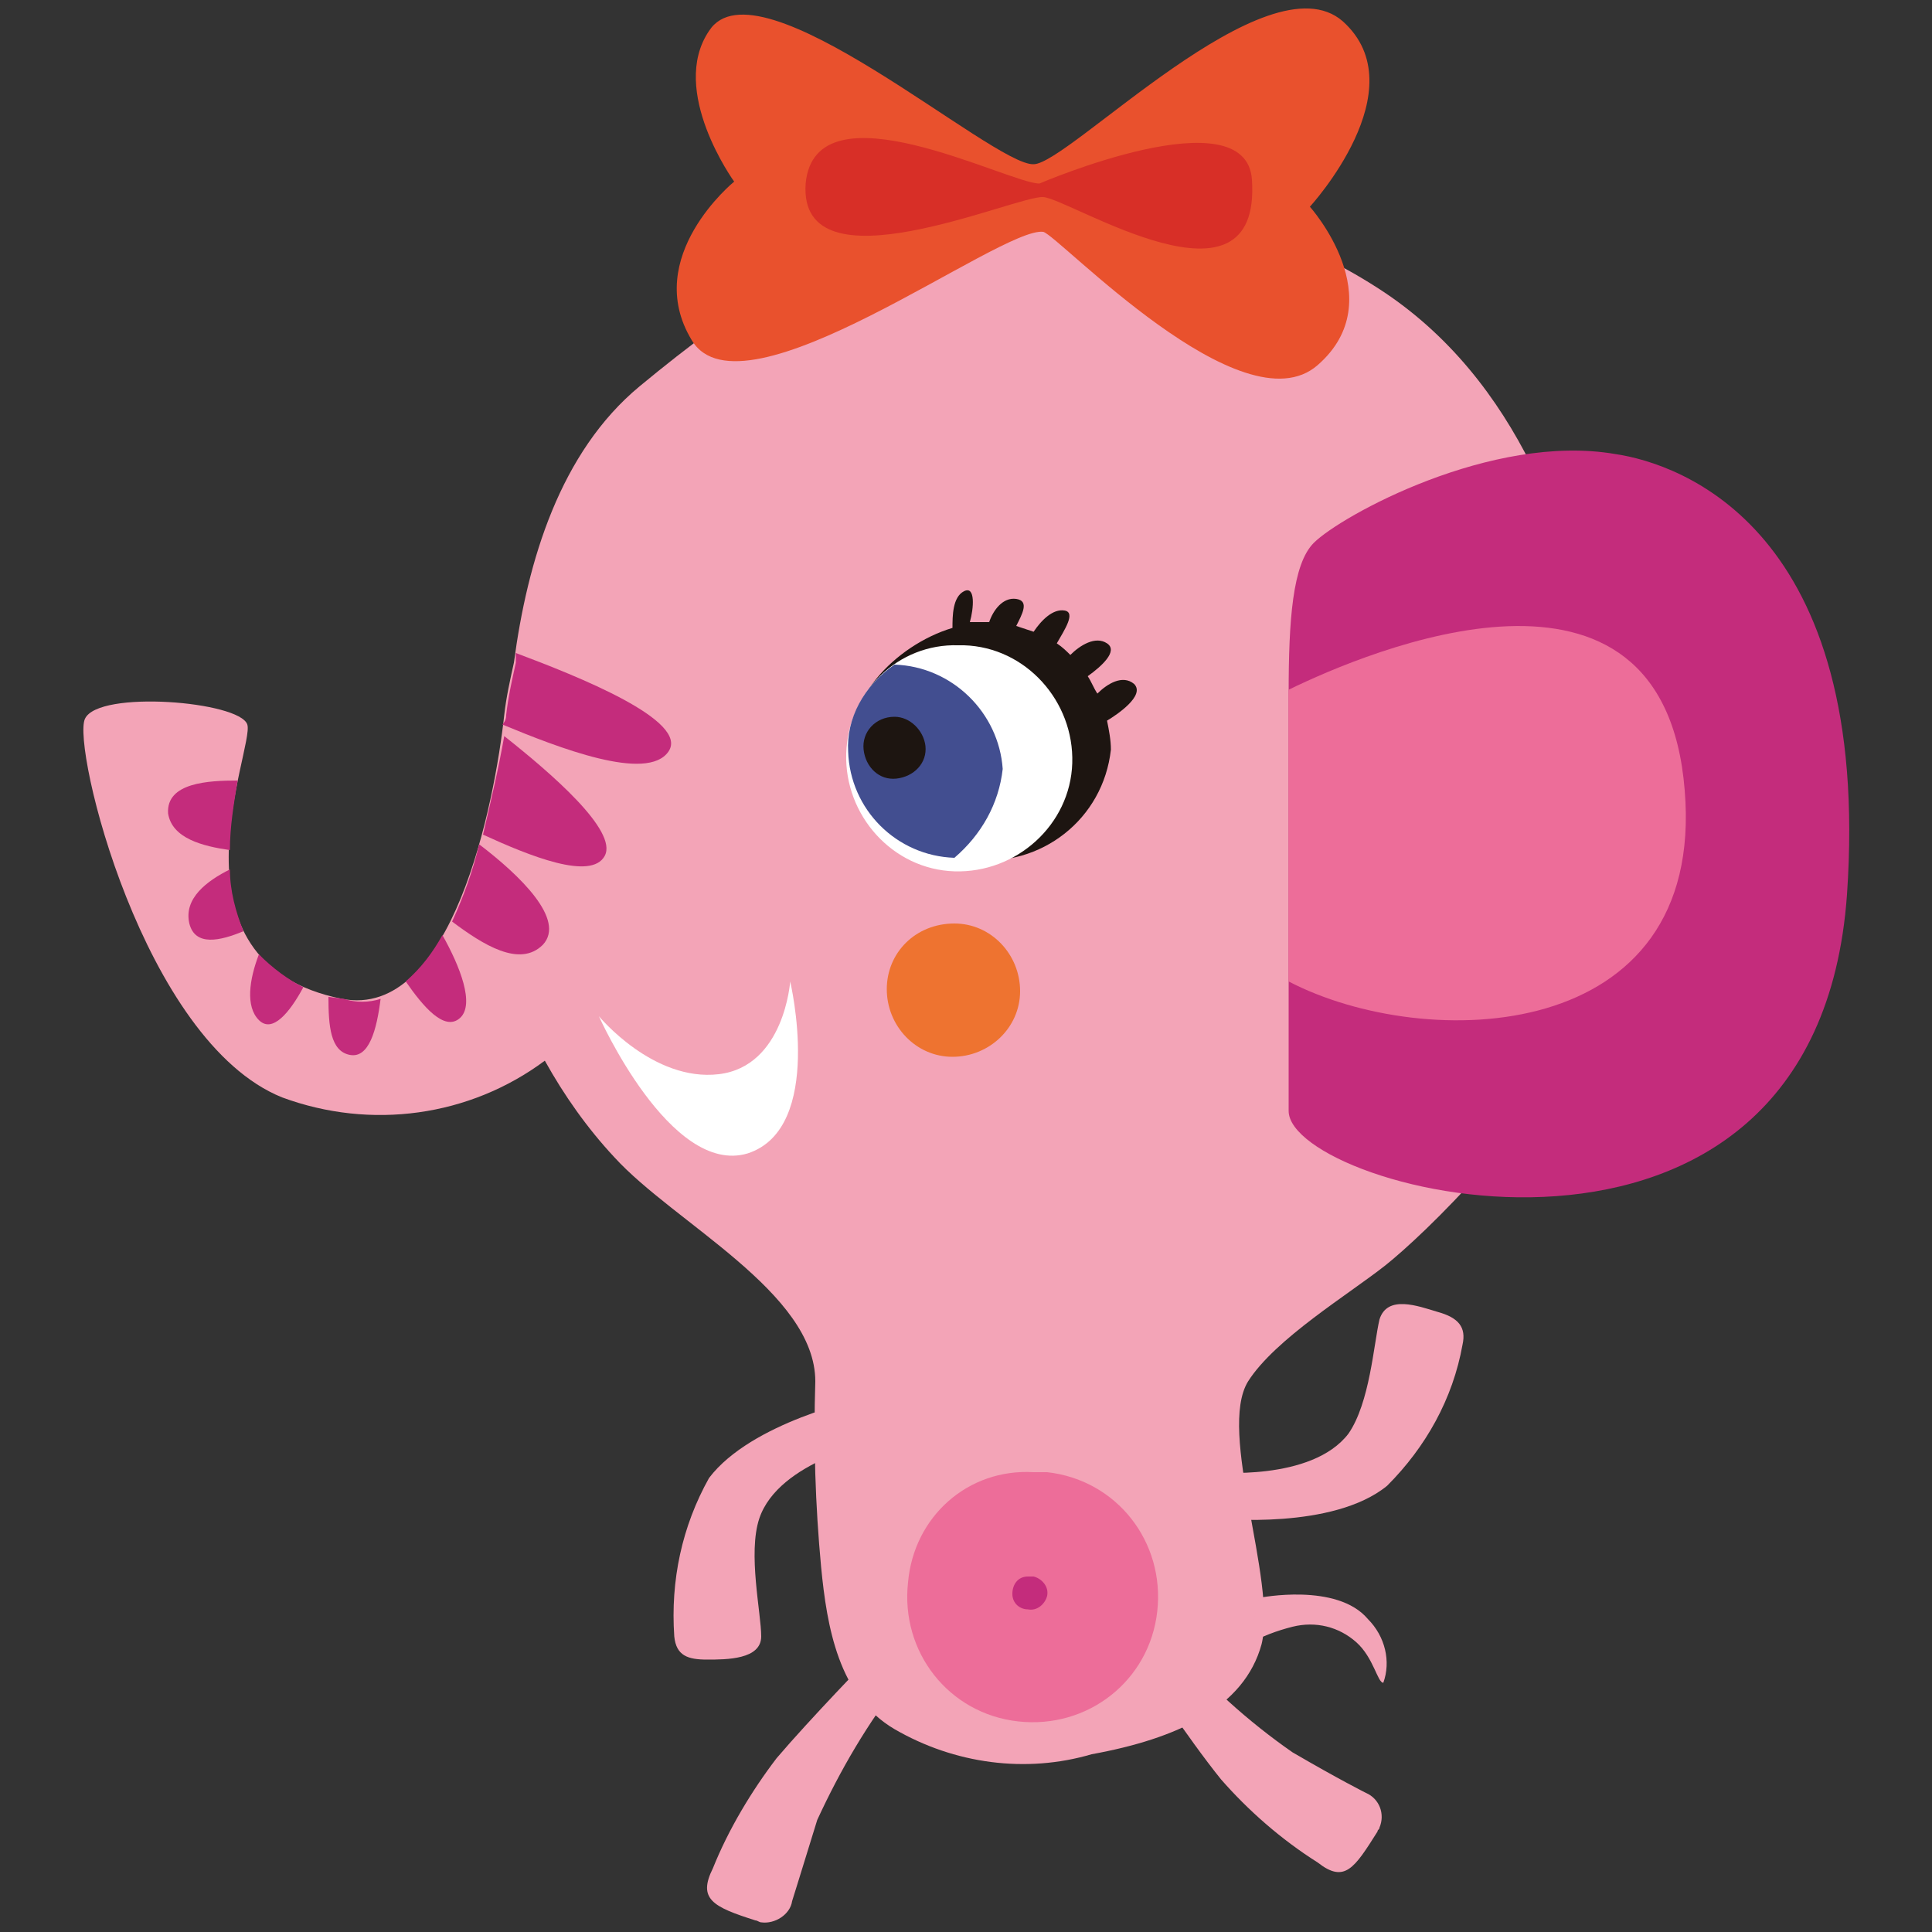 <?xml version="1.0" encoding="utf-8"?>
<!-- Generator: Adobe Illustrator 26.3.1, SVG Export Plug-In . SVG Version: 6.00 Build 0)  -->
<svg xmlns="http://www.w3.org/2000/svg" xmlns:xlink="http://www.w3.org/1999/xlink" version="1.1" id="Laag_1" x="0px" y="0px" viewBox="0 0 100 100" style="enable-background:new 0 0 100 100;" xml:space="preserve" width="400" height="400">
<rect x="0" y="0" width="100" height="100" fill="#333333" stroke="none"/>
<style type="text/css">
	.st0{fill:#F3A4B7;}
	.st1{fill:#FFFFFF;}
	.st2{fill:#C42C7C;}
	.st3{fill:#1D1511;}
	.st4{fill:#424E90;}
	.st5{fill:#EE7330;}
	.st6{fill:#ED6D99;}
	.st7{fill:#E9512D;}
	.st8{fill:#D82F27;}
</style>
<g>
	<path class="st0" d="M4.4,37.2c0.7-1.5,8-0.9,8.4,0.3c0.4,1.2-4.6,12.3,4.9,14.2c5.7,1.1,7.9-10.1,8.4-14.7   c0.1-0.9,0.3-1.8,0.5-2.7c0.7-5.3,2.4-10.9,6.5-14.3c5.2-4.3,9.3-6.9,14.1-8.1c6.3-1.6,15.4-2.6,24.1,3c7.5,4.8,10,13.4,11.1,18.6   c1.4,6.3,1.2,12.9-0.6,19.2c-1.8,5.2-8.2,11.3-10.1,12.8c-1.9,1.5-5.7,3.8-7.1,6c-1.6,2.6,1.5,10.3,0.7,13.6   c-0.9,3.3-4.4,4.9-8.8,5.7c-3.4,1-7.1,0.5-10.2-1.3c-2.9-1.7-3.5-5.3-3.8-8.4c-0.3-3.2-0.4-6.4-0.3-9.6c0-4.6-7.3-8.2-10.4-11.6   c-1.4-1.5-2.6-3.2-3.6-5c-3.9,2.9-9,3.6-13.6,1.9C7.4,53.9,3.7,38.6,4.4,37.2z"/>
	<path class="st1" d="M40.9,50.8c0,0-0.3,4.4-3.7,4.8c-3.4,0.4-6.2-3-6.2-3s3.7,8.3,7.7,7.1C42.7,58.4,40.9,50.8,40.9,50.8z"/>
	<path class="st0" d="M60.6,85c1.9,2.2,4,4.1,6.3,5.7c2.4,1.4,3.8,2.1,3.8,2.1c0.7,0.3,1,1.1,0.7,1.8c0,0.1-0.1,0.1-0.1,0.2   c-1.2,1.9-1.7,2.7-3.1,1.6c-1.9-1.2-3.6-2.7-5-4.3C61.5,90,59,86.2,59,86.2L60.6,85z"/>
	<path class="st0" d="M46.7,86.9c-1.8,2.3-3.2,4.7-4.4,7.3c-0.8,2.6-1.3,4.2-1.3,4.2c-0.1,0.7-0.9,1.2-1.6,1.1   c-0.1,0-0.2-0.1-0.3-0.1c-2.2-0.7-3-1.1-2.2-2.7c0.8-2,2-4,3.3-5.7c1.7-2,4.9-5.3,4.9-5.3L46.7,86.9z"/>
	<path class="st0" d="M63.1,78.6c0,0,5.9,0.6,8.7-1.7c2-2,3.4-4.5,3.9-7.3c0.2-0.9-0.2-1.4-1.3-1.7c-1-0.3-2.6-0.9-3,0.4   c-0.3,1.3-0.5,4.3-1.6,5.9c-1.9,2.5-7,2-7,2L63.1,78.6z"/>
	<path class="st0" d="M44.6,72.4c0,0-5.7,1.2-7.9,4.1c-1.4,2.5-2,5.3-1.8,8.2c0.1,1,0.7,1.2,1.7,1.2c1,0,2.8,0,2.8-1.2   c0-1.2-0.7-4.3-0.1-6.1c1-3,6.1-4,6.1-4L44.6,72.4z"/>
	<path class="st2" d="M68,28.1c-1.1,1.1-1.3,4-1.3,7.8v21.6c0,4.2,27.3,11.3,28.9-11.2c1.3-18.9-8.6-22.3-12-22.8   C77.2,22.4,69.4,26.7,68,28.1z"/>
	<path class="st3" d="M49.3,32.5c0-0.6,0-1.6,0.6-1.9c0.6-0.3,0.5,0.9,0.3,1.6h0.6h0.4c0.2-0.6,0.7-1.3,1.4-1.2   c0.7,0.1,0.3,0.8,0,1.4c0.3,0.1,0.6,0.2,0.9,0.3c0.4-0.6,1-1.2,1.6-1.1c0.6,0.1,0,1-0.4,1.7c0.3,0.2,0.5,0.4,0.7,0.6   c0.5-0.5,1.3-1,1.9-0.6c0.6,0.4-0.3,1.2-1,1.7c0.2,0.3,0.3,0.6,0.5,0.9c0.5-0.5,1.3-1,1.9-0.5c0.6,0.6-0.9,1.6-1.4,1.9   c0.1,0.5,0.2,1,0.2,1.5c-0.4,3.6-3.6,6.1-7.2,5.7c-4-0.4-5.2-2.2-6-5.5C43.5,36.4,46.3,33.4,49.3,32.5z"/>
	<path class="st1" d="M43.8,39c-0.1,3.2,2.4,6,5.6,6.1c3.2,0.1,6-2.4,6.1-5.6c0.1-3.2-2.4-6-5.6-6.1c-0.1,0-0.2,0-0.3,0   C46.5,33.3,43.9,35.8,43.8,39C43.8,39,43.8,39,43.8,39z"/>
	<path class="st4" d="M46.3,34.4c3,0.1,5.4,2.5,5.6,5.4c-0.2,1.8-1.1,3.4-2.5,4.6c-3-0.1-5.4-2.5-5.5-5.5   C43.8,37.2,44.7,35.5,46.3,34.4z"/>
	<path class="st3" d="M44.7,38.8c0.1,0.9,0.8,1.6,1.7,1.5c0.9-0.1,1.6-0.8,1.5-1.7c-0.1-0.8-0.8-1.5-1.6-1.5   C45.3,37.1,44.6,37.9,44.7,38.8z"/>
	<path class="st5" d="M45.9,51.2c0,1.9,1.5,3.5,3.4,3.5c1.9,0,3.5-1.5,3.5-3.4c0-1.9-1.5-3.5-3.4-3.5c0,0,0,0,0,0   C47.4,47.8,45.9,49.3,45.9,51.2z"/>
	<path class="st2" d="M11.9,44c-1.4-0.2-3-0.6-3.2-1.9c-0.1-1.6,2.1-1.7,3.6-1.7C12.1,41.6,11.9,42.8,11.9,44z"/>
	<path class="st2" d="M26.2,37c0.1-0.9,0.3-1.8,0.5-2.7v-0.5c3.2,1.2,9,3.5,7.9,5.1s-5.7-0.2-8.6-1.4C26.2,37.3,26.2,37.1,26.2,37z"/>
	<path class="st2" d="M17.8,51.7c0.6,0.2,1.3,0.2,1.9,0c-0.2,1.6-0.6,3.1-1.6,2.9c-1-0.2-1.1-1.5-1.1-3L17.8,51.7z"/>
	<path class="st2" d="M15.7,51.1c-0.7,1.3-1.6,2.4-2.3,1.7s-0.5-2.1,0-3.4C14.1,50.1,14.9,50.7,15.7,51.1z"/>
	<path class="st2" d="M23.4,47.7c0.6-1.3,1.1-2.7,1.4-4c2.1,1.6,4.5,3.9,3.3,5.2C26.9,50.1,25,48.9,23.4,47.7z"/>
	<path class="st2" d="M9.8,47.8c-0.3-1.3,0.9-2.2,2.1-2.8c0,1.1,0.3,2.2,0.7,3.2C11.4,48.7,10.1,49,9.8,47.8z"/>
	<path class="st2" d="M22.9,48.4c0.9,1.6,1.7,3.6,0.9,4.3s-1.9-0.6-2.8-1.9C21.8,50.1,22.4,49.3,22.9,48.4z"/>
	<path class="st2" d="M25,43.2c0.4-1.7,0.8-3.4,1.1-5.1c2.4,1.9,5.9,4.9,5.2,6.2S27.4,44.3,25,43.2z"/>
	<path class="st6" d="M47,81.9c-0.4,3.6,2.1,6.8,5.7,7.2c3.6,0.4,6.8-2.1,7.2-5.7c0.4-3.6-2.1-6.8-5.7-7.2c-0.2,0-0.5,0-0.7,0   C50.1,76,47.3,78.5,47,81.9z"/>
	<path class="st2" d="M52.4,82.5c0,0.5,0.4,0.8,0.8,0.8c0.5,0.1,0.9-0.3,1-0.7c0.1-0.5-0.3-0.9-0.7-1c-0.1,0-0.2,0-0.3,0   C52.7,81.6,52.4,82,52.4,82.5C52.4,82.5,52.4,82.5,52.4,82.5z"/>
	<path class="st6" d="M66.7,50.8V35.7c4.1-2,19.4-8.5,20.5,5.2C88.3,54.1,73.8,54.5,66.7,50.8z"/>
	<path class="st7" d="M53.5,8.5c1.8,0,12.1-10.8,16-7.4c3.9,3.5-1.7,9.6-1.7,9.6s4.3,4.8,0.4,8.2S54.8,12.2,54,12   c-2.2-0.3-15.6,10-18.2,5.6c-2.6-4.3,2.2-8.2,2.2-8.2s-3.4-4.7-1.3-7.8C39.2-2.3,51.4,8.6,53.5,8.5z"/>
	<path class="st8" d="M53.8,9.5c0,0,10.7-4.6,11-0.2c0.5,7.4-9.4,1-10.8,0.9c-1.4-0.1-12.7,5-12.3-0.7C42.2,4.2,52.2,9.5,53.8,9.5z"/>
	<path class="st0" d="M65.2,82.7c0,0,4-0.8,5.6,1.1c0.9,0.9,1.2,2.2,0.8,3.3c-0.3,0-0.5-1.3-1.4-2.1c-0.9-0.8-2.1-1.1-3.3-0.8   c-0.8,0.2-1.6,0.5-2.3,0.9L65.2,82.7z"/>
</g>
</svg>
<!-- fixed -->